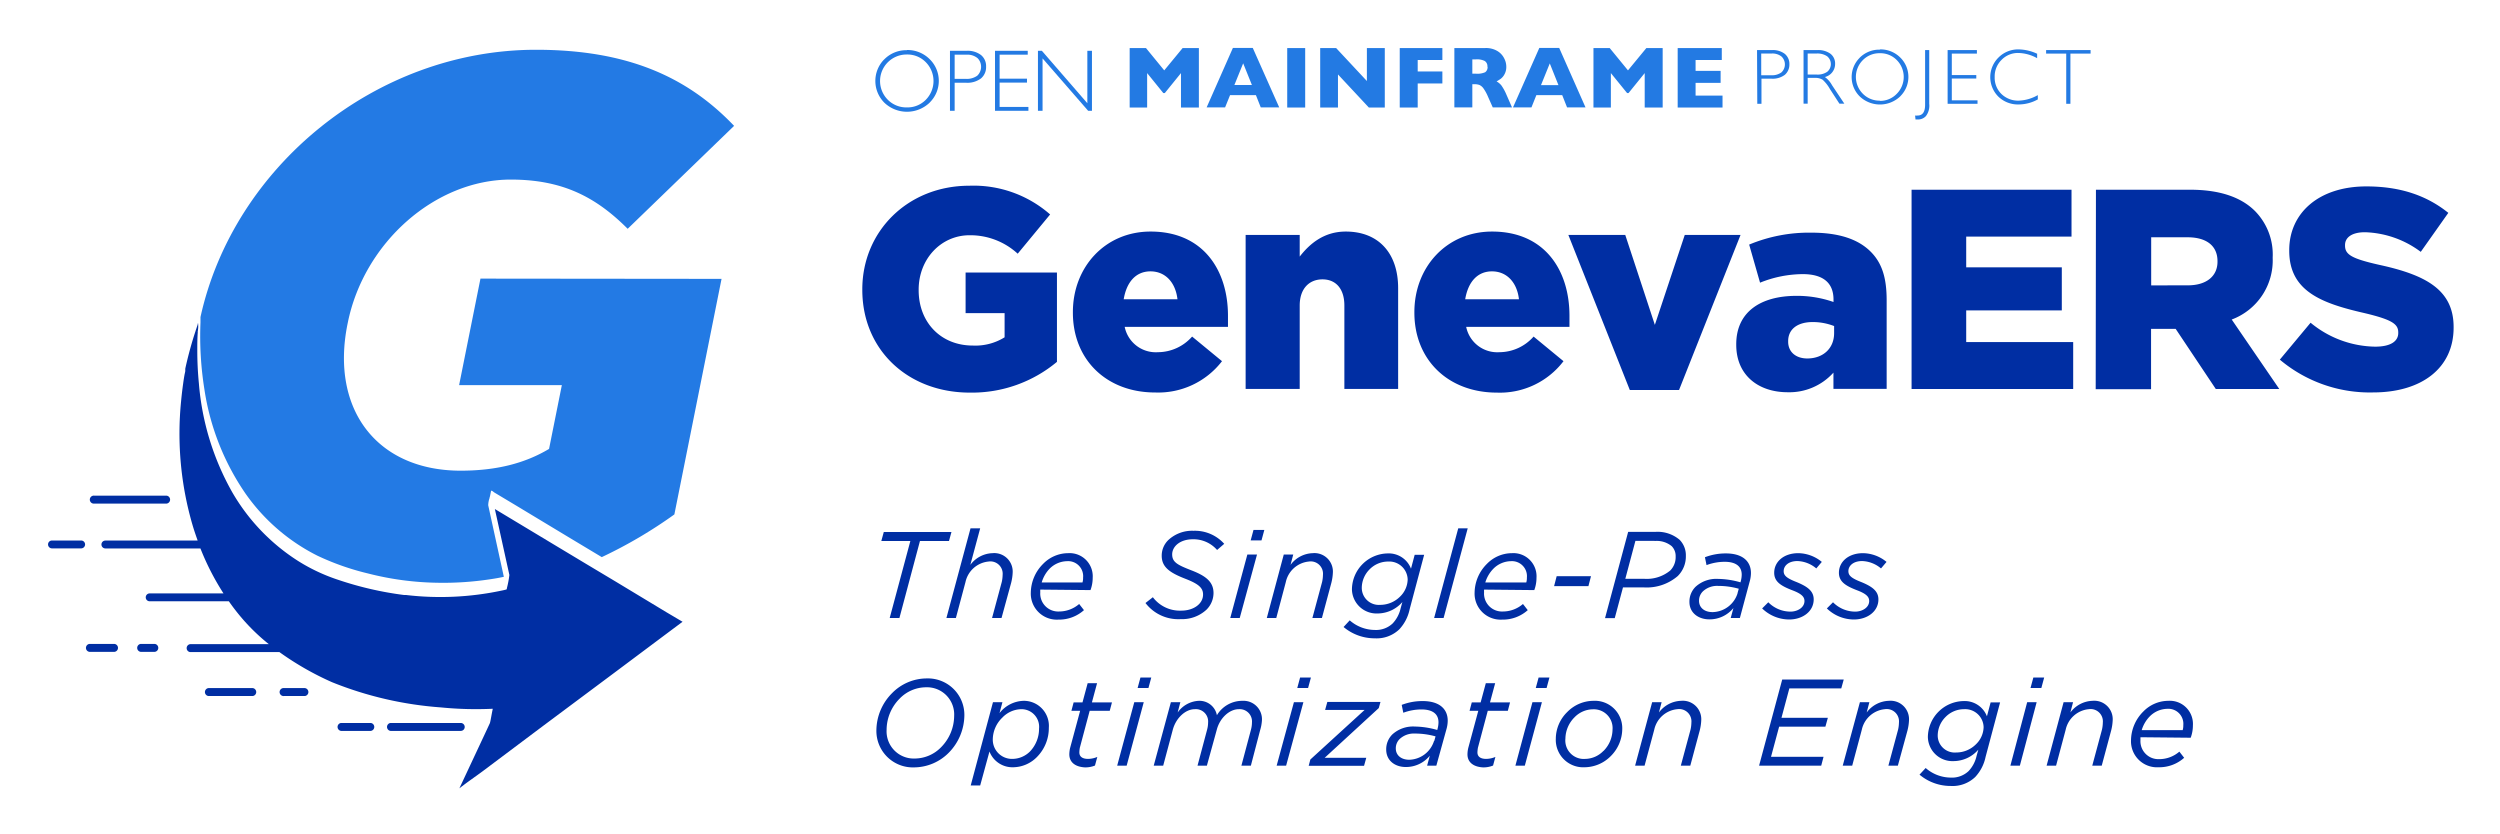 <svg xmlns="http://www.w3.org/2000/svg" role="img" viewBox="-7.81 -7.81 406.38 135.63"><title>GenevaERS logo</title><defs><style>.cls-2{fill:#237ae4}.cls-3{fill:#002ea3}</style></defs><path fill="#237ae3" d="M277.8.33h2.41a3.2 3.2 0 0 1 2.11.62 2.13 2.13 0 0 1 .74 1.69 2.19 2.19 0 0 1-.74 1.71 3.27 3.27 0 0 1-2.18.63h-1.62v4.08h-.68zm.68.56v3.53h1.62a2.57 2.57 0 0 0 1.66-.46 1.77 1.77 0 0 0 .1-2.5l-.09-.09a2.38 2.38 0 0 0-1.59-.48zm6.88-.56h2.24a3.38 3.38 0 0 1 2.15.61 2 2 0 0 1 .74 1.65 2.18 2.18 0 0 1-1.66 2.12 4 4 0 0 1 1.16 1.33l2 3h-.8l-1.55-2.39a5.93 5.93 0 0 0-1.18-1.5 2.27 2.27 0 0 0-1.25-.3h-1.18v4.19h-.67zm.67.56v3.42h1.49a2.73 2.73 0 0 0 1.69-.45 1.63 1.63 0 0 0 .2-2.31 2.08 2.08 0 0 0-.21-.21 2.83 2.83 0 0 0-1.7-.45zm11.74-.67a4.54 4.54 0 0 1 3.29 1.3 4.41 4.41 0 0 1 .1 6.24l-.1.11a4.77 4.77 0 0 1-6.56 0 4.42 4.42 0 0 1-.08-6.22l.08-.09a4.5 4.5 0 0 1 3.27-1.3m0 8.33a3.75 3.75 0 0 0 2.75-1.16 3.89 3.89 0 0 0 0-5.47 3.73 3.73 0 0 0-2.75-1.12A3.78 3.78 0 0 0 295 1.96a3.87 3.87 0 0 0 0 5.47 3.78 3.78 0 0 0 2.77 1.12m8.02-8.22v8.73a2.78 2.78 0 0 1-.54 2 1.7 1.7 0 0 1-1.29.55h-.4l-.07-.64a1.9 1.9 0 0 0 .4 0c.82 0 1.23-.58 1.23-1.75V.33zm7.75 0V.9h-4.08v3.49h3.98v.57h-3.98V8.5h4.18v.56h-4.86V.33h4.76zm9.79.62v.7a6.54 6.54 0 0 0-3.11-.85 3.7 3.7 0 0 0-2.7 1.15 3.75 3.75 0 0 0-1.09 2.76 3.68 3.68 0 0 0 1.1 2.76 3.87 3.87 0 0 0 2.8 1.08 6.71 6.71 0 0 0 3.11-.9v.7a6.47 6.47 0 0 1-3.1.82 4.57 4.57 0 0 1-3.32-1.28 4.47 4.47 0 0 1 0-6.32l.06-.06a4.49 4.49 0 0 1 3.23-1.29 7.4 7.4 0 0 1 3.07.73m8.64-.62V.9h-3.28v8.16h-.68V.9h-3.27V.33h7.23zM187.07 9.67h-2.91v-5.6l-2.63 3.25h-.24l-2.63-3.25v5.6h-2.84V0h2.65l2.97 3.63L184.43 0h2.64v9.67zm13.06-.02h-3l-.79-2h-4.2l-.81 2h-3l4.27-9.67h3.23zm-4.44-3.64l-1.42-3.53-1.43 3.53zM201.43 0h2.92v9.67h-2.92zm15.86 9.67h-2.59l-5.02-5.38v5.38h-2.89V0h2.59l5 5.36V0h2.91v9.67zm9.36-3.91h-4.01v3.91h-2.92V0h6.93v1.94h-4.01v1.87h4.01v1.95zm11.32 3.89h-3.13l-.76-1.71a7.08 7.08 0 0 0-.75-1.38 1.63 1.63 0 0 0-.66-.56 2.27 2.27 0 0 0-.82-.12h-.33v3.77h-2.92V0h5a3.59 3.59 0 0 1 2 .49 2.87 2.87 0 0 1 1.1 1.19 2.91 2.91 0 0 1 .34 1.32 2.43 2.43 0 0 1-.28 1.24 2.25 2.25 0 0 1-.6.74 6.33 6.33 0 0 1-.7.44 2.77 2.77 0 0 1 .77.64 7.92 7.92 0 0 1 .83 1.51zm-4-6.61a1 1 0 0 0-.44-.94 2.83 2.83 0 0 0-1.43-.26h-.58v2.33h.62a3.1 3.1 0 0 0 1.47-.24 1 1 0 0 0 .39-.89m15.92 6.61h-3l-.79-2h-4.2l-.8 2h-3l4.28-9.67h3.23zm-4.4-3.62l-1.41-3.53-1.43 3.53zm16.94 3.64h-2.92v-5.6l-2.63 3.25h-.23l-2.64-3.25v5.6h-2.83V0h2.64l2.97 3.63L259.81 0h2.65v9.67zm9.73 0h-7.29V0h7.17v1.94h-4.26v1.77h4.07v1.95h-4.07v2.07h4.38v1.94zM139.61.32a5.09 5.09 0 0 1 3.67 1.46 4.93 4.93 0 0 1 .11 7l-.11.12a5.33 5.33 0 0 1-7.32 0 5 5 0 0 1-.1-7l.1-.09a5 5 0 0 1 3.65-1.46m0 9.3a4.16 4.16 0 0 0 3.07-1.24 4.35 4.35 0 0 0 0-6.11 4.17 4.17 0 0 0-3.07-1.25 4.31 4.31 0 0 0-3.1 7.36 4.23 4.23 0 0 0 3.1 1.24m7-9.2h2.69a3.57 3.57 0 0 1 2.36.69 2.31 2.31 0 0 1 .82 1.88 2.39 2.39 0 0 1-.82 1.91 3.65 3.65 0 0 1-2.43.71h-1.86v4.56h-.76zm.76.63v3.93h1.81a2.92 2.92 0 0 0 1.86-.51 2 2 0 0 0 .11-2.8l-.1-.09a2.59 2.59 0 0 0-1.78-.53zm11.88-.63v.63h-4.57v3.9h4.45v.64h-4.45v3.95h4.68v.63h-5.43V.45h5.32z"/><path d="M169.69.45v9.75h-.62l-7.41-8.52v8.52h-.75V.45h.64l7.39 8.52V.45h.75z" class="cls-2"/><path d="M132.36 39.31v-.09c0-9.44 7.4-16.84 17.39-16.84a18.86 18.86 0 0 1 13.14 4.67l-5.27 6.38a11.38 11.38 0 0 0-7.82-3c-4.68 0-8.28 3.89-8.28 8.84v.09c0 5.27 3.65 9 8.79 9a9 9 0 0 0 5.18-1.34v-3.93h-6.34v-6.6H164v14.52a21.55 21.55 0 0 1-14.06 5c-10.09.05-17.58-6.89-17.58-16.7zm34.23 3.7v-.09c0-7.31 5.23-13.09 12.63-13.09 8.6 0 12.58 6.33 12.58 13.69v1.8h-16.79a5.16 5.16 0 0 0 5.41 4.12 7.45 7.45 0 0 0 5.55-2.54l4.86 4A13.08 13.08 0 0 1 180 55.99c-7.86.02-13.41-5.25-13.41-12.98zm17-2.17c-.32-2.78-2-4.54-4.39-4.54s-3.89 1.76-4.35 4.54zm11.08-10.46h8.79v3.52c1.62-2.08 3.93-4.07 7.49-4.07 5.32 0 8.51 3.51 8.51 9.2v16.38h-8.74V41.85c0-2.77-1.43-4.25-3.56-4.25s-3.7 1.48-3.7 4.25v13.56h-8.79zm27.43 12.63v-.09c0-7.31 5.23-13.09 12.63-13.09 8.6 0 12.58 6.33 12.58 13.69v1.8h-16.79a5.16 5.16 0 0 0 5.41 4.12 7.45 7.45 0 0 0 5.55-2.54l4.86 4a13 13 0 0 1-10.82 5.11c-7.87 0-13.42-5.27-13.42-13zm17-2.17c-.32-2.78-2-4.54-4.39-4.54s-3.89 1.76-4.35 4.54zm8.03-10.46h9.25L261.19 45l4.86-14.62h9.07l-10 25.21h-8zm27.29 17.86v-.09c0-5.23 3.93-7.87 9.81-7.87a18 18 0 0 1 6 1v-.41c0-2.64-1.62-4.12-5-4.12a18.75 18.75 0 0 0-6.94 1.39l-1.77-6.19a25.25 25.25 0 0 1 10.13-1.94c4.49 0 7.54 1.07 9.53 3s2.69 4.45 2.69 8V55.4h-8.65v-2.64a9.64 9.64 0 0 1-7.41 3.19c-4.78.01-8.39-2.76-8.39-7.71zm15.91-1.9v-1.15a9.62 9.62 0 0 0-3.47-.65c-2.54 0-4 1.2-4 3.1v.09c0 1.71 1.3 2.73 3.1 2.73 2.56 0 4.37-1.62 4.37-4.12zm12.59-23.31h26v7.62H311.8v5h15.54v7H311.8v5.14h17.39v7.63h-26.27zm29.97 0h15.32c4.95 0 8.37 1.29 10.54 3.47a10.08 10.08 0 0 1 2.87 7.54v.09a10.25 10.25 0 0 1-6.66 10l7.73 11.29h-10.32l-6.52-9.77h-4v9.81h-9zm14.95 15.54c3 0 4.81-1.48 4.81-3.84v-.08c0-2.59-1.9-3.89-4.86-3.89h-5.92v7.82zm14.94 12.08l5-6a16.83 16.83 0 0 0 10.51 3.89c2.45 0 3.74-.84 3.74-2.22v-.1c0-1.38-1.06-2.08-5.5-3.14-6.9-1.58-12.22-3.52-12.22-10.13v-.1c0-6 4.77-10.36 12.54-10.36 5.51 0 9.81 1.48 13.32 4.3l-4.48 6.34a15.88 15.88 0 0 0-9.07-3.19c-2.17 0-3.24.88-3.24 2.08v.09c0 1.48 1.11 2.13 5.65 3.15 7.4 1.62 12 4 12 10.08v.1c0 6.61-5.22 10.54-13.09 10.54a22.69 22.69 0 0 1-15.16-5.33zM140.17 80.13h-4.72l.4-1.46h11l-.4 1.46h-4.72l-3.34 12.52h-1.58zm9.78-2.06h1.57l-1.6 5.94a4.67 4.67 0 0 1 3.6-1.9 3 3 0 0 1 3.28 3.2 8 8 0 0 1-.24 1.6l-1.57 5.74h-1.54l1.58-5.86a5.74 5.74 0 0 0 .14-1.16 2 2 0 0 0-2.3-2.16 4.25 4.25 0 0 0-3.74 3.34l-1.56 5.84h-1.54zm11.34 9.96a3 3 0 0 0 0 .42 2.92 2.92 0 0 0 3.06 3.14 5 5 0 0 0 3.26-1.22l.78 1a6.07 6.07 0 0 1-4.16 1.54 4.23 4.23 0 0 1-4.48-4.4 6.71 6.71 0 0 1 2-4.66 5.7 5.7 0 0 1 4.06-1.74 3.76 3.76 0 0 1 4 4 5.69 5.69 0 0 1-.36 2zm.2-1.16h6.66a2.6 2.6 0 0 0 .1-.8 2.44 2.44 0 0 0-2.58-2.66 4.1 4.1 0 0 0-2.88 1.24 5.4 5.4 0 0 0-1.27 2.22zm16.9 3.34l1.2-.94a5.5 5.5 0 0 0 4.62 2.18c2 0 3.54-1.1 3.54-2.62 0-1.08-.72-1.72-2.88-2.56-2.58-1-3.84-1.92-3.84-3.74a3.51 3.51 0 0 1 1.08-2.56 5.66 5.66 0 0 1 4.08-1.5 6.4 6.4 0 0 1 5 2.12l-1.16 1a5.09 5.09 0 0 0-3.94-1.74c-2.1 0-3.36 1.18-3.36 2.46s.9 1.72 3.1 2.58c2.4.92 3.62 1.9 3.62 3.7a3.83 3.83 0 0 1-1.14 2.7 5.81 5.81 0 0 1-4.16 1.54 6.72 6.72 0 0 1-5.76-2.62zm16.56-7.88h1.57l-2.81 10.32h-1.54zm1-4h1.76l-.46 1.7h-1.76zm4.92 4h1.54l-.44 1.68a4.67 4.67 0 0 1 3.6-1.9 3 3 0 0 1 3.28 3.2 8 8 0 0 1-.24 1.6l-1.54 5.74h-1.55l1.58-5.86a5.74 5.74 0 0 0 .14-1.16 2 2 0 0 0-2.3-2.16 4.25 4.25 0 0 0-3.74 3.34l-1.55 5.84h-1.54zm9.72 11.78l1-1.08a6.26 6.26 0 0 0 4.08 1.56 3.93 3.93 0 0 0 2.9-1.06 5.25 5.25 0 0 0 1.3-2.48l.28-1a5.37 5.37 0 0 1-4 1.86 4 4 0 0 1-4.2-3.9 5.91 5.91 0 0 1 5.8-5.86 3.87 3.87 0 0 1 3.8 2.48l.6-2.26h1.54l-2.36 8.86a6.8 6.8 0 0 1-1.68 3.26 5.33 5.33 0 0 1-4 1.46 7.84 7.84 0 0 1-5.06-1.84zm9.16-4.92a4 4 0 0 0 1.26-2.8 3 3 0 0 0-3.18-2.92 4.21 4.21 0 0 0-3 1.26 4.29 4.29 0 0 0-1.28 3 2.77 2.77 0 0 0 3 2.78 4.54 4.54 0 0 0 3.2-1.32zm9.48-11.12h1.54l-3.92 14.58h-1.54zm4.2 9.96a3 3 0 0 0 0 .42 2.92 2.92 0 0 0 3.06 3.14 5 5 0 0 0 3.26-1.22l.78 1a6.07 6.07 0 0 1-4.16 1.54 4.23 4.23 0 0 1-4.48-4.4 6.71 6.71 0 0 1 2-4.66 5.7 5.7 0 0 1 4.06-1.74 3.76 3.76 0 0 1 4 4 5.69 5.69 0 0 1-.36 2zm.2-1.16h6.66a2.6 2.6 0 0 0 .1-.8 2.44 2.44 0 0 0-2.58-2.66 4.1 4.1 0 0 0-2.88 1.24 5.4 5.4 0 0 0-1.3 2.22zm11.6-1.02h5.58l-.42 1.62h-5.58zm11.62-7.2h4.38a5.51 5.51 0 0 1 4 1.3 3.59 3.59 0 0 1 1 2.6 4.49 4.49 0 0 1-1.32 3.28 7.74 7.74 0 0 1-5.58 1.84h-3.32l-1.34 5h-1.58zm4.32 1.46h-3.14l-1.64 6.16h3a6 6 0 0 0 4.3-1.34 3.09 3.09 0 0 0 .88-2.28 2.29 2.29 0 0 0-.64-1.68 3.83 3.83 0 0 0-2.76-.84zm5.64 9.92a3.39 3.39 0 0 1 1-2.46 5 5 0 0 1 3.62-1.28 13.83 13.83 0 0 1 3.68.56l.06-.24a4.13 4.13 0 0 0 .14-1c0-1.34-.92-2.1-2.8-2.1a8.52 8.52 0 0 0-2.92.54l-.26-1.28a9.4 9.4 0 0 1 3.42-.62c2.6 0 4.06 1.2 4.06 3.2a5.22 5.22 0 0 1-.22 1.42l-1.58 5.88h-1.49l.44-1.62a5 5 0 0 1-3.86 1.84c-1.75.02-3.29-1-3.29-2.84zm7.82-1.42l.2-.72a12.39 12.39 0 0 0-3.36-.46 3.37 3.37 0 0 0-2.44.86 2.1 2.1 0 0 0-.66 1.56c0 1.1.86 1.84 2.2 1.84a4.35 4.35 0 0 0 4.06-3.04zm4 2.48l1-1a5.07 5.07 0 0 0 3.6 1.52c1.18 0 2.28-.68 2.28-1.72 0-.68-.46-1.18-2-1.76-1.86-.72-2.92-1.4-2.92-2.84 0-1.76 1.52-3.18 3.92-3.18a6.14 6.14 0 0 1 3.82 1.42l-.9 1.06a5 5 0 0 0-3.06-1.2c-1.46 0-2.24.78-2.24 1.64 0 .68.42 1.12 2.06 1.76 1.86.76 2.82 1.5 2.82 2.84 0 1.92-1.76 3.26-4 3.26a6.34 6.34 0 0 1-4.38-1.8zm10.52 0l1-1a5.07 5.07 0 0 0 3.6 1.52c1.18 0 2.28-.68 2.28-1.72 0-.68-.46-1.18-2-1.76-1.86-.72-2.92-1.4-2.92-2.84 0-1.76 1.52-3.18 3.92-3.18a6.14 6.14 0 0 1 3.82 1.42l-.9 1.06a5 5 0 0 0-3.06-1.2c-1.46 0-2.24.78-2.24 1.64 0 .68.42 1.12 2.06 1.76 1.86.76 2.82 1.5 2.82 2.84 0 1.92-1.76 3.26-4 3.26a6.34 6.34 0 0 1-4.38-1.8zm-140.2 17.4a8.78 8.78 0 0 1-2.54 6.06 8 8 0 0 1-5.62 2.38 5.93 5.93 0 0 1-6.14-6.08 8.66 8.66 0 0 1 2.56-6 7.91 7.91 0 0 1 5.6-2.38 5.93 5.93 0 0 1 6.14 6.02zm-3.78 5.16a7.3 7.3 0 0 0 2.12-5.08 4.42 4.42 0 0 0-4.58-4.66 6 6 0 0 0-4.28 1.84 7.23 7.23 0 0 0-2.12 5.08 4.42 4.42 0 0 0 4.58 4.66 6 6 0 0 0 4.28-1.84zm7.86.7l-1.51 5.52h-1.54l3.62-13.54h1.54l-.48 1.78a5.15 5.15 0 0 1 3.92-2 4.07 4.07 0 0 1 4.1 4.38 6.69 6.69 0 0 1-1.92 4.74 5.51 5.51 0 0 1-3.88 1.68 4 4 0 0 1-3.85-2.56zm6.58 0a5.33 5.33 0 0 0 1.48-3.72 2.87 2.87 0 0 0-2.92-3.16 4.38 4.38 0 0 0-3.06 1.38 5 5 0 0 0-1.54 3.48 3.12 3.12 0 0 0 3.2 3.22 4.09 4.09 0 0 0 2.84-1.2zm6.4.46a4.69 4.69 0 0 1 .14-1.08l1.62-6h-1.42l.36-1.36h1.44l.84-3.12h1.53l-.84 3.12h3.26l-.36 1.36h-3.26l-1.6 6a5.17 5.17 0 0 0-.08.76c0 .72.54 1.06 1.42 1.06a4 4 0 0 0 1.5-.32l-.38 1.4a4.12 4.12 0 0 1-1.64.3c-1.49-.08-2.53-.78-2.53-2.12zm10.56-8.48h1.54l-2.78 10.32h-1.54zm1-4h1.76l-.46 1.7h-1.76zm4.95 4h1.54l-.44 1.68a4.45 4.45 0 0 1 3.44-1.9 2.88 2.88 0 0 1 2.94 2.34 4.81 4.81 0 0 1 4.16-2.34 3 3 0 0 1 3.16 3.2 7 7 0 0 1-.3 1.6l-1.5 5.74h-1.54l1.56-5.86a4.63 4.63 0 0 0 .16-1.16 2 2 0 0 0-2.14-2.16c-1.52 0-3.08 1.42-3.58 3.34l-1.61 5.84h-1.52l1.56-5.86a4.63 4.63 0 0 0 .16-1.16 2 2 0 0 0-2.16-2.16c-1.52 0-3.06 1.42-3.58 3.34l-1.56 5.84h-1.54zm20 0h1.54l-2.81 10.32h-1.54zm1-4h1.76l-.46 1.7h-1.76zm1.67 13.32l8.82-8.06h-6.42l.36-1.3h8.64l-.28 1-8.79 8.08h6.76l-.36 1.3h-9zm12.33-1.62a3.39 3.39 0 0 1 1-2.46 5 5 0 0 1 3.62-1.28 13.83 13.83 0 0 1 3.68.56l.06-.24a4.13 4.13 0 0 0 .14-1c0-1.34-.92-2.1-2.8-2.1a8.52 8.52 0 0 0-2.92.54l-.26-1.28a9.4 9.4 0 0 1 3.42-.62c2.6 0 4.06 1.2 4.06 3.2a5.22 5.22 0 0 1-.22 1.42l-1.63 5.88h-1.5l.44-1.62a5 5 0 0 1-3.86 1.84c-1.74.02-3.23-1-3.23-2.84zm7.82-1.42l.2-.72a12.39 12.39 0 0 0-3.36-.46 3.37 3.37 0 0 0-2.44.86 2.1 2.1 0 0 0-.66 1.56c0 1.1.86 1.84 2.2 1.84a4.35 4.35 0 0 0 4.01-3.04zm5.39 2.2a4.69 4.69 0 0 1 .14-1.08l1.62-6h-1.42l.36-1.36h1.44l.84-3.12h1.52l-.84 3.12h3.26l-.36 1.36h-3.26l-1.6 6a5.17 5.17 0 0 0-.08.76c0 .72.54 1.06 1.42 1.06a4 4 0 0 0 1.5-.32l-.38 1.4a4.12 4.12 0 0 1-1.64.3c-1.48-.08-2.52-.78-2.52-2.12zm10.56-8.48h1.54l-2.78 10.32h-1.53zm1-4h1.76l-.46 1.7h-1.76zm2.8 9.94a6.12 6.12 0 0 1 1.86-4.34 6 6 0 0 1 4.22-1.82 4.46 4.46 0 0 1 4.72 4.62 6.29 6.29 0 0 1-1.86 4.36 6.06 6.06 0 0 1-4.24 1.82 4.46 4.46 0 0 1-4.7-4.64zm7.74 2a5 5 0 0 0 1.48-3.46 3.06 3.06 0 0 0-3.24-3.32 4.21 4.21 0 0 0-2.94 1.3 5 5 0 0 0-1.48 3.46 3 3 0 0 0 3.24 3.3 4.19 4.19 0 0 0 2.94-1.3zm7.92-7.94h1.54l-.44 1.68a4.67 4.67 0 0 1 3.6-1.9 3 3 0 0 1 3.28 3.2 8 8 0 0 1-.24 1.6l-1.54 5.74h-1.54l1.58-5.86a5.74 5.74 0 0 0 .14-1.16 2 2 0 0 0-2.3-2.16 4.25 4.25 0 0 0-3.74 3.34l-1.57 5.84h-1.54zm21.14-3.68h10l-.4 1.44h-8.44l-1.28 4.78h7.54l-.4 1.44h-7.52l-1.32 4.9h8.54l-.38 1.44h-10.1zm12.63 3.68h1.54l-.44 1.68a4.67 4.67 0 0 1 3.6-1.9 3 3 0 0 1 3.28 3.2 8 8 0 0 1-.24 1.6l-1.57 5.74h-1.54l1.58-5.86a5.74 5.74 0 0 0 .14-1.16 2 2 0 0 0-2.3-2.16 4.25 4.25 0 0 0-3.74 3.34l-1.56 5.84h-1.54zm9.69 11.78l1-1.08a6.26 6.26 0 0 0 4.08 1.56 3.93 3.93 0 0 0 2.9-1.06 5.25 5.25 0 0 0 1.3-2.48l.28-1a5.37 5.37 0 0 1-4 1.86 4 4 0 0 1-4.2-3.9 5.91 5.91 0 0 1 5.8-5.86 3.87 3.87 0 0 1 3.8 2.48l.6-2.26h1.54l-2.36 8.86a6.8 6.8 0 0 1-1.68 3.26 5.33 5.33 0 0 1-4 1.46 7.84 7.84 0 0 1-5.06-1.84zm9.16-4.92a4 4 0 0 0 1.26-2.8 3 3 0 0 0-3.18-2.92 4.21 4.21 0 0 0-3 1.26 4.29 4.29 0 0 0-1.28 3 2.77 2.77 0 0 0 3 2.78 4.54 4.54 0 0 0 3.2-1.32zm8.34-6.86h1.54l-2.73 10.32h-1.54zm1-4h1.76l-.46 1.7h-1.76zm4.92 4h1.54l-.44 1.68a4.67 4.67 0 0 1 3.6-1.9 3 3 0 0 1 3.28 3.2 8 8 0 0 1-.24 1.6l-1.54 5.74h-1.54l1.58-5.86a5.74 5.74 0 0 0 .14-1.16 2 2 0 0 0-2.3-2.16 4.25 4.25 0 0 0-3.74 3.34l-1.56 5.84h-1.54zm12.5 5.7a3 3 0 0 0 0 .42 2.92 2.92 0 0 0 3.06 3.14 5 5 0 0 0 3.26-1.22l.78 1a6.07 6.07 0 0 1-4.16 1.54 4.23 4.23 0 0 1-4.48-4.4 6.71 6.71 0 0 1 2-4.66 5.7 5.7 0 0 1 4.06-1.74 3.76 3.76 0 0 1 4 4 5.69 5.69 0 0 1-.36 2zm.2-1.16h6.66a2.6 2.6 0 0 0 .1-.8 2.44 2.44 0 0 0-2.58-2.66 4.1 4.1 0 0 0-2.88 1.24 5.4 5.4 0 0 0-1.3 2.22z" class="cls-3"/><path d="M70.29 37.48l-3.47 17.31h16.7l-2.08 10.37c-3.88 2.32-8.51 3.54-14.36 3.54-13.54 0-21.2-9.88-18.41-23.79l.05-.24c2.62-13.02 14.18-23.29 26.5-23.29 8.54 0 13.93 2.93 19 8l17.3-16.73C104.03 4.79 94.32.28 79.32.28c-26 0-49.16 19-54.54 43.45v.89a54.57 54.57 0 0 0 .63 10.82 40.44 40.44 0 0 0 6.7 17 31.56 31.56 0 0 0 11.68 10.08 42 42 0 0 0 8.23 2.89 48.14 48.14 0 0 0 11.41 1.51 50.61 50.61 0 0 0 8.37-.56c.76-.11 1.52-.24 2.29-.41q-1.27-5.82-2.54-11.63a3.83 3.83 0 0 1 .22-1.18s0-.12.06-.24l.19-.94h.06c.14 0 .33.2.44.27l.85.51 2.74 1.64 8.29 5 5.61 3.37a75 75 0 0 0 11.8-6.94l7.67-38.29z" class="cls-2"/><path d="M100.52 91.71l-8.28-5-4.83-2.89-4.71-2.83-7.91-4.76-2.16-1.3 2.36 10.72a15.67 15.67 0 0 1-.4 2.13c0 .14-.06.23-.08.23-.25.07-.51.13-.77.18a47.85 47.85 0 0 1-15.54.72h-.32a55 55 0 0 1-10.63-2.44 29.5 29.5 0 0 1-6.6-3.09 32.56 32.56 0 0 1-10.7-11.16 42.88 42.88 0 0 1-5.43-17.7c-.17-1.75-.26-3.53-.26-5.32 0-1 0-1.93.07-2.9a1.64 1.64 0 0 0 0-.23 4.59 4.59 0 0 0 .07-1.26c-.05-.23-.06.1-.1.21s-.07.2-.1.3-.16.47-.23.7c-.66 2-1.2 4-1.66 6.08v.07a1.85 1.85 0 0 0 0 .23c0 .25-.09.49-.13.74q-.12.67-.21 1.35c-.14 1-.25 1.93-.34 2.89a53 53 0 0 0 1.89 20.27c.24.81.52 1.61.8 2.41h-15a.64.64 0 1 0 0 1.28h15.45a41.72 41.72 0 0 0 3.75 7.31h-12a.64.64 0 0 0-.64.64.64.64 0 0 0 .64.64h12.87a34.91 34.91 0 0 0 2.43 3.1 32.39 32.39 0 0 0 4.07 3.87H23.1a.65.65 0 0 0 0 1.29h14.51l.1.07a47.62 47.62 0 0 0 8.47 4.83 58.55 58.55 0 0 0 17.67 4.09 57.72 57.72 0 0 0 8.44.22l-.14.7c-.12.65-.27 1.52-.34 1.66-.26.57-.53 1.14-.8 1.72l-4.15 8.86c1.26-1 2.59-1.89 3.85-2.83l9.81-7.36 11.33-8.45 9.36-7 1.93-1.44z" class="cls-3"/><path d="M67.73 110.36a.65.65 0 0 0-.64-.65H55.67a.65.65 0 0 0 0 1.29h11.42a.64.64 0 0 0 .64-.64zm-25.98-6.32h-3.38a.65.65 0 1 0 0 1.29h3.38a.65.65 0 0 0 0-1.29zm10.71 5.67h-4.83a.65.65 0 0 0 0 1.29h4.83a.65.65 0 0 0 0-1.29zm-19.19-5.67h-7.2a.65.65 0 0 0 0 1.29h7.2a.65.65 0 0 0 0-1.29zm-15.92-7.18h-2.29a.65.65 0 0 0 0 1.29h2.29a.65.65 0 0 0 0-1.29zM5.38 80.05H.64a.64.64 0 0 0 0 1.28h4.74a.64.64 0 0 0 .64-.64.64.64 0 0 0-.64-.64zm5.42 16.81H6.73a.65.65 0 0 0 0 1.29h4.07a.65.65 0 0 0 0-1.29zM7.52 74.05h11.75a.65.65 0 0 0 0-1.29H7.52a.65.65 0 1 0 0 1.29z" class="cls-3"/></svg>